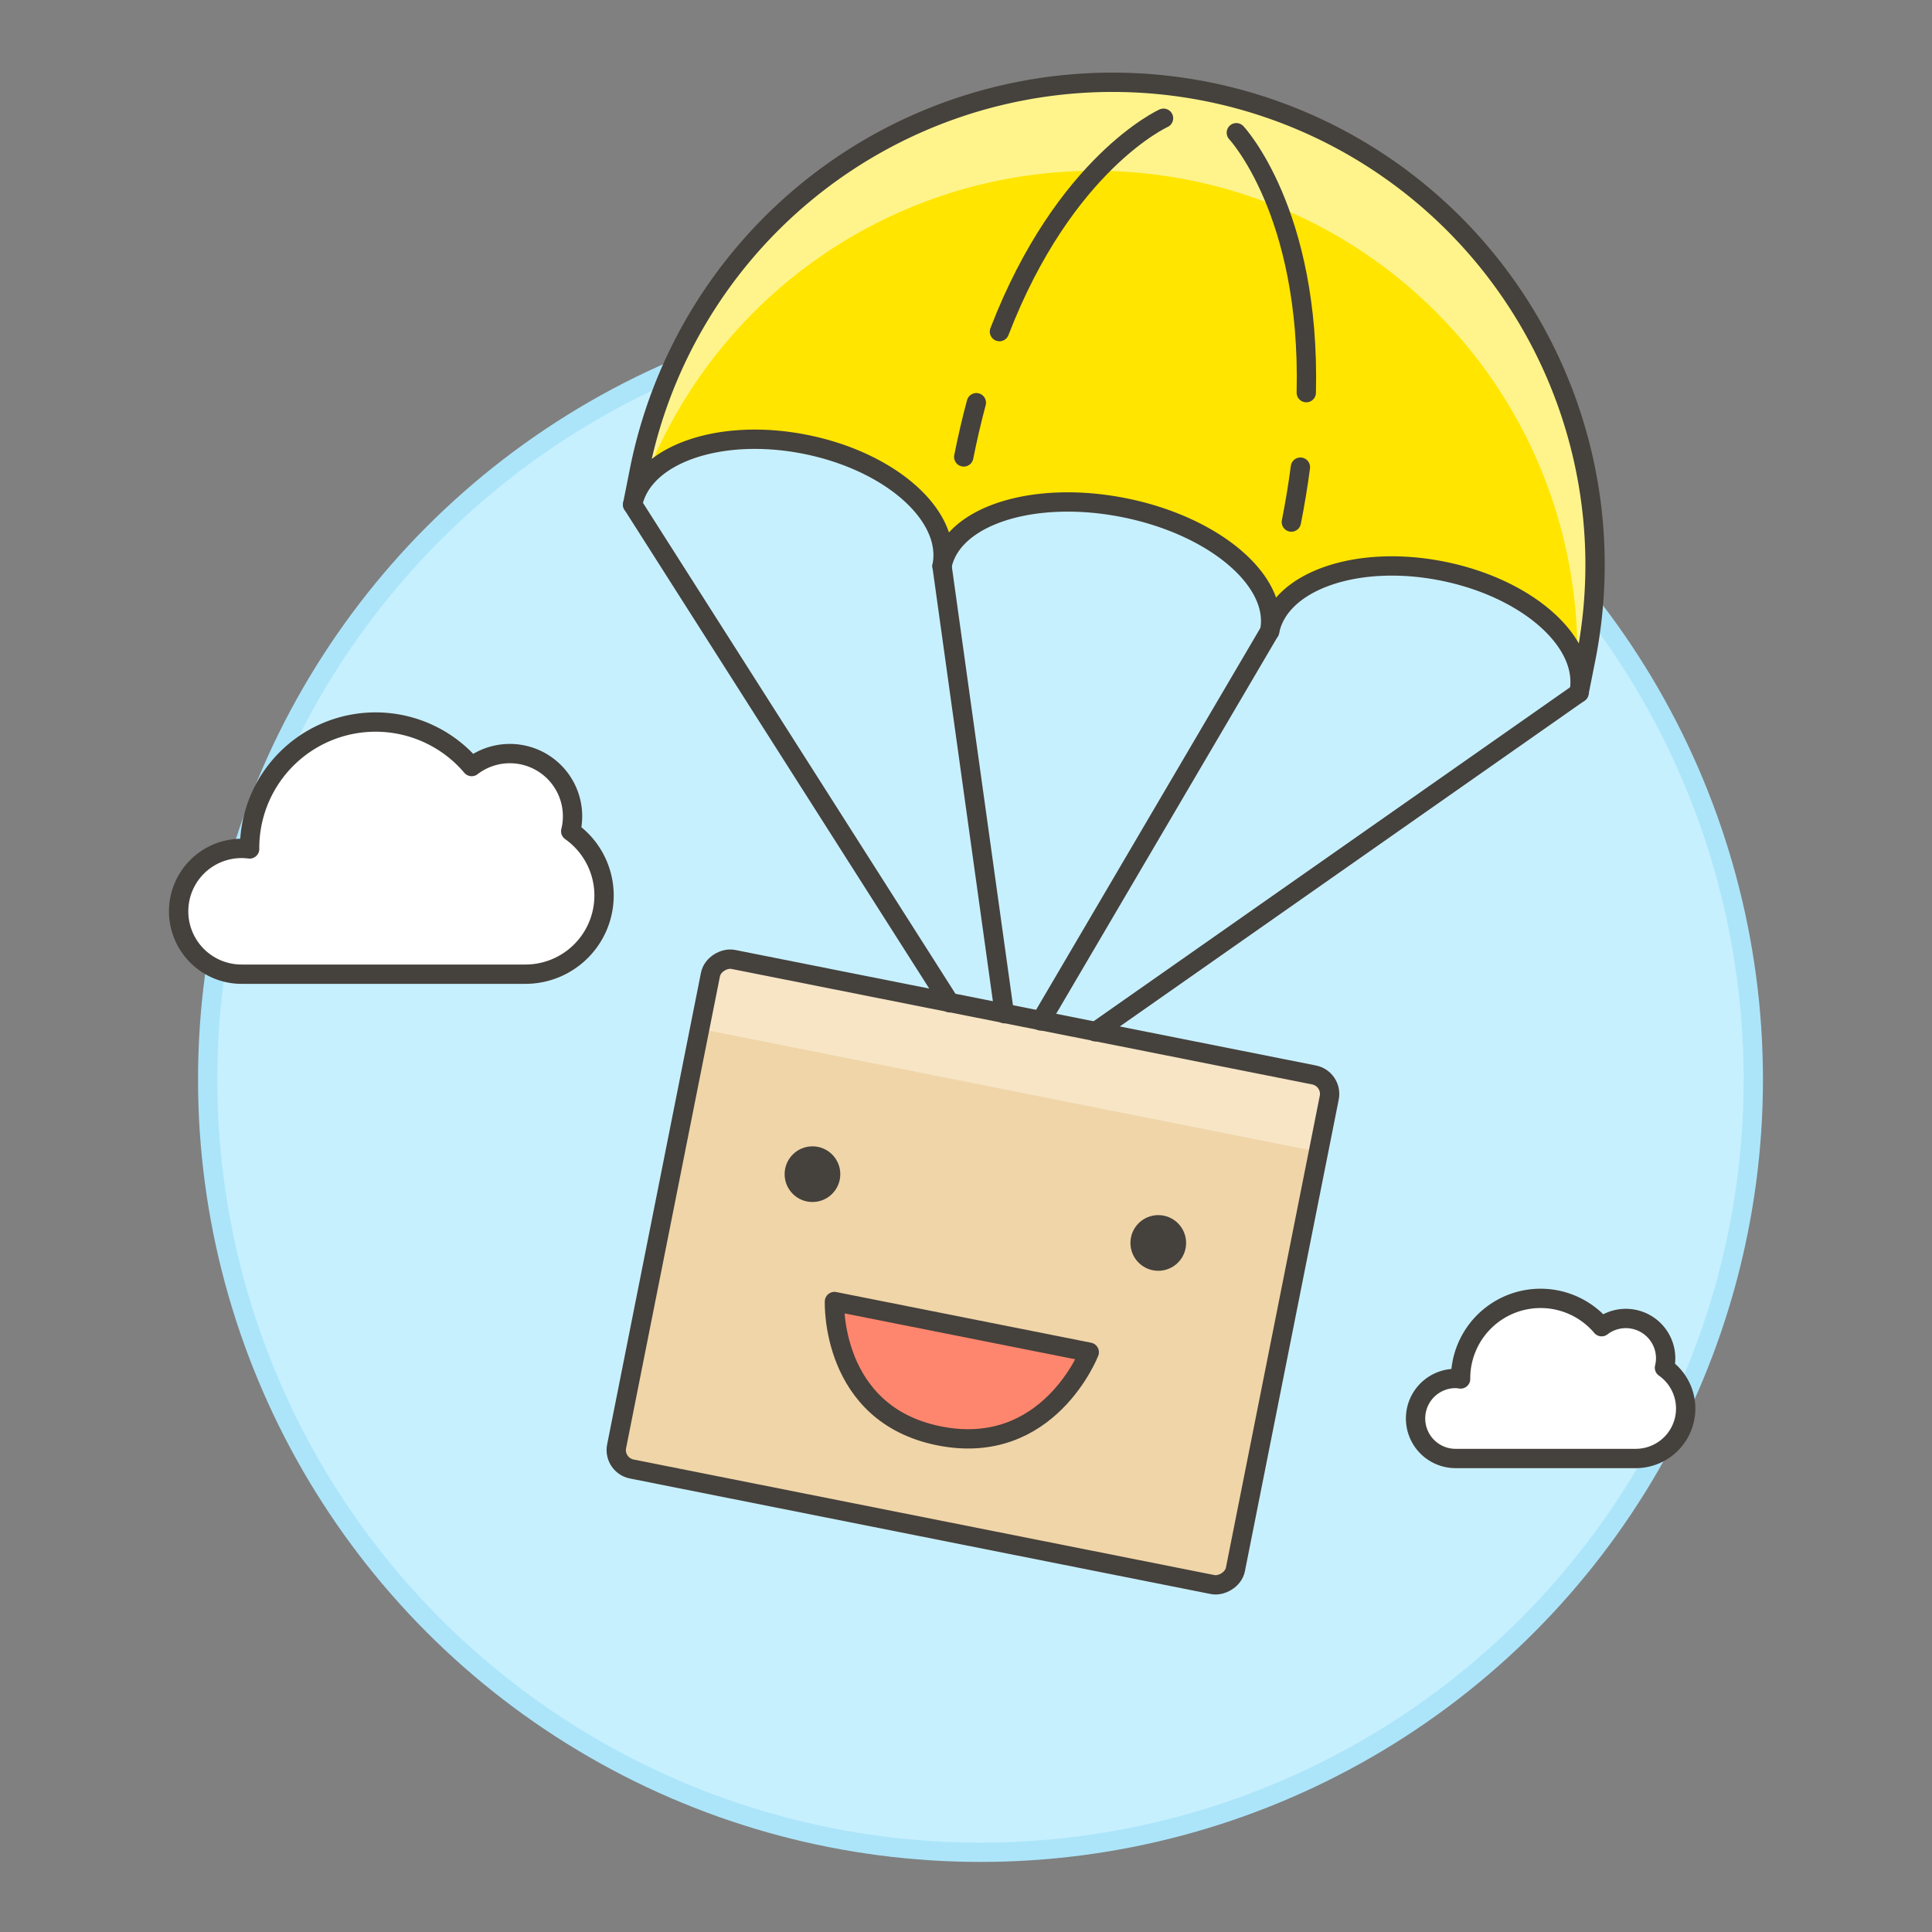 <svg xmlns="http://www.w3.org/2000/svg" viewBox="0 0 100 100"><rect x="0" y="0" width="100" height="100" fill="#808080" stroke="none"/><g class="nc-icon-wrapper"><defs/><circle class="Graphic-Style-4" cx="50.75" cy="55.873" r="40" fill="#c7f0ff" stroke="#ace5fa" stroke-miterlimit="10"/><rect class="a" x="36.9" y="49.524" width="26.894" height="32.657" rx="1" transform="rotate(-78.75 50.344 65.838)" style="" fill="#f0d5a8"/><path class="b" d="M68 55.653l-30.065-5.979a1 1 0 0 0-1.175.785l-.555 2.788 32.03 6.37.554-2.788A1 1 0 0 0 68 55.653z" style="" fill="#f7e5c6"/><path class="c" d="M56.38 69.99s-2.108 5.457-7.761 4.332-5.428-6.955-5.428-6.955z" fill="#ff866e" stroke="#45413c" stroke-linecap="round" stroke-linejoin="round"/><circle class="d" cx="42.053" cy="60.775" r="1.441" style="" fill="#45413c"/><circle class="d" cx="59.952" cy="64.335" r="1.441" style="" fill="#45413c"/><rect class="e" x="36.9" y="49.524" width="26.894" height="32.657" rx="1" transform="rotate(-78.75 50.344 65.838)" stroke="#45413c" stroke-linecap="round" stroke-linejoin="round" fill="none"/><path class="f" d="M32.744 26.117c.517-2.6 4.522-4 8.944-3.117s7.588 3.7 7.071 6.3c.517-2.6 4.732-3.955 9.415-3.024s8.059 3.8 7.542 6.4c.517-2.6 4.521-4 8.944-3.117s7.588 3.7 7.07 6.3l.375-1.884a24.973 24.973 0 0 0-48.986-9.742z" style="" fill="#ffe500"/><path class="g" d="M62.483 4.611a24.973 24.973 0 0 0-29.364 19.622l-.375 1.884a3.052 3.052 0 0 1 .659-1.351 24.968 24.968 0 0 1 48.235 9.594 3.024 3.024 0 0 1 .092 1.5l.375-1.884A24.973 24.973 0 0 0 62.483 4.611z" style="" fill="#fff48c"/><path class="e" d="M32.744 26.117c.517-2.6 4.522-4 8.944-3.117s7.588 3.7 7.071 6.3c.517-2.6 4.732-3.955 9.415-3.024s8.059 3.8 7.542 6.4c.517-2.6 4.521-4 8.944-3.117s7.588 3.7 7.07 6.3l.375-1.884a24.973 24.973 0 0 0-48.986-9.742z" stroke="#45413c" stroke-linecap="round" stroke-linejoin="round" fill="none"/><path class="e" d="M32.744 26.117L49.16 51.906" stroke="#45413c" stroke-linecap="round" stroke-linejoin="round" fill="none"/><path class="e" d="M48.759 29.302l3.227 23.166" stroke="#45413c" stroke-linecap="round" stroke-linejoin="round" fill="none"/><path class="e" d="M65.716 32.674L53.87 52.843" stroke="#45413c" stroke-linecap="round" stroke-linejoin="round" fill="none"/><path class="e" d="M81.73 35.859L56.696 53.405" stroke="#45413c" stroke-linecap="round" stroke-linejoin="round" fill="none"/><path class="e" d="M50.536 20.844q-.357 1.327-.653 2.806" stroke="#45413c" stroke-linecap="round" stroke-linejoin="round" fill="none"/><path class="e" d="M60.224 6.12S55.1 8.431 51.731 17.165" stroke="#45413c" stroke-linecap="round" stroke-linejoin="round" fill="none"/><path class="e" d="M67.309 24.18q-.177 1.362-.469 2.842" stroke="#45413c" stroke-linecap="round" stroke-linejoin="round" fill="none"/><path class="e" d="M63.992 6.87s3.847 4.094 3.621 13.453" stroke="#45413c" stroke-linecap="round" stroke-linejoin="round" fill="none"/><path class="h" d="M29.542 43.021a3.245 3.245 0 0 0-5.128-3.345A6.521 6.521 0 0 0 12.92 43.9v.041a3.255 3.255 0 1 0-.41 6.483h14.68a4.072 4.072 0 0 0 2.35-7.4z" style="" fill="#fff"/><path class="e" d="M29.542 43.021a3.245 3.245 0 0 0-5.128-3.345A6.521 6.521 0 0 0 12.92 43.9v.041a3.255 3.255 0 1 0-.41 6.483h14.68a4.072 4.072 0 0 0 2.35-7.4z" stroke="#45413c" stroke-linecap="round" stroke-linejoin="round" fill="none"/><g><path class="h" d="M86.153 70.792a2.04 2.04 0 0 0 .061-.479 2.061 2.061 0 0 0-3.314-1.644 4.14 4.14 0 0 0-7.3 2.68v.026a2.026 2.026 0 0 0-.26-.026 2.071 2.071 0 0 0 0 4.142h9.32a2.585 2.585 0 0 0 1.492-4.7z" style="" fill="#fff"/><path class="e" d="M86.153 70.792a2.04 2.04 0 0 0 .061-.479 2.061 2.061 0 0 0-3.314-1.644 4.14 4.14 0 0 0-7.3 2.68v.026a2.026 2.026 0 0 0-.26-.026 2.071 2.071 0 0 0 0 4.142h9.32a2.585 2.585 0 0 0 1.492-4.7z" stroke="#45413c" stroke-linecap="round" stroke-linejoin="round" fill="none"/></g></g></svg>
